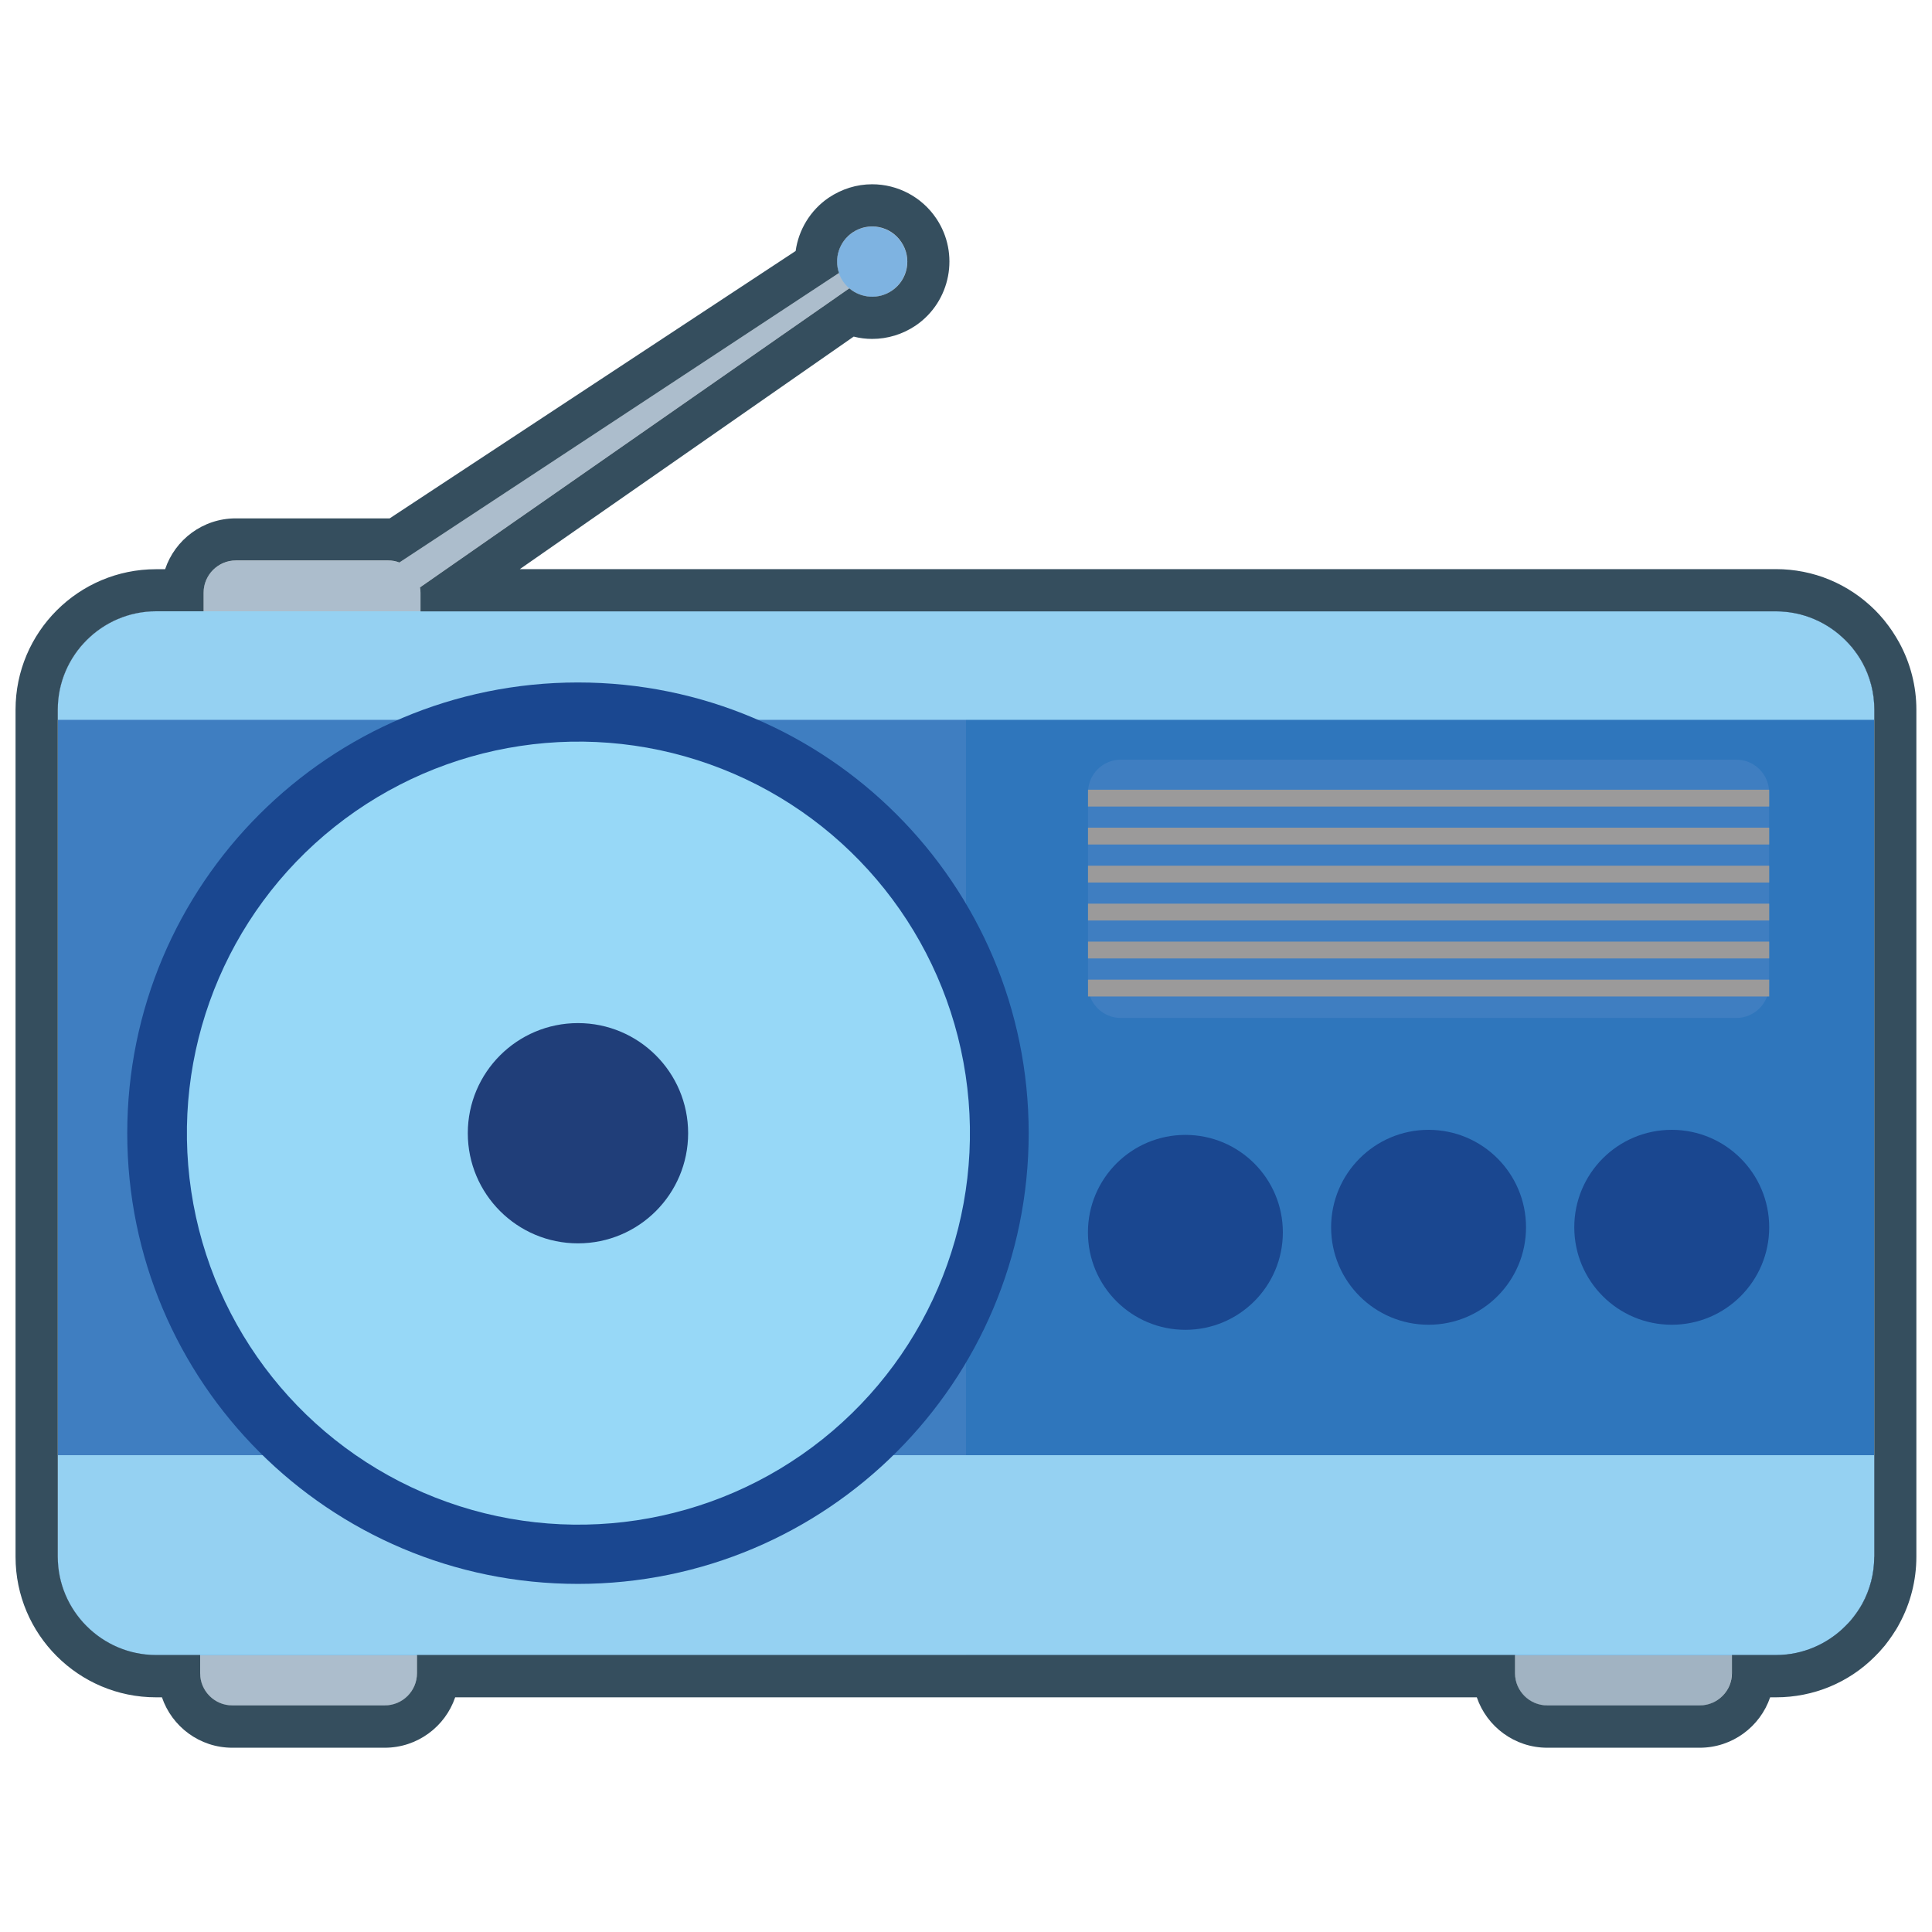 <?xml version="1.0" encoding="utf-8"?>
<!-- Generator: Adobe Illustrator 28.0.0, SVG Export Plug-In . SVG Version: 6.00 Build 0)  -->
<svg version="1.1" id="Layer_1" xmlns="http://www.w3.org/2000/svg" xmlns:xlink="http://www.w3.org/1999/xlink" x="0px" y="0px"
	 viewBox="0 0 225 225" style="enable-background:new 0 0 225 225;" xml:space="preserve">
<style type="text/css">
	.st0{fill-rule:evenodd;clip-rule:evenodd;fill:#557952;}
	.st1{fill-rule:evenodd;clip-rule:evenodd;fill:#658243;}
	.st2{fill-rule:evenodd;clip-rule:evenodd;fill:#78A050;}
	.st3{fill:#414042;}
	.st4{fill:#ABADB0;}
	.st5{fill:#C9A360;}
	.st6{fill:#BE9135;}
	.st7{fill:#E1DFDB;}
	.st8{fill:#65698E;}
	.st9{fill-rule:evenodd;clip-rule:evenodd;fill:#725E51;}
	.st10{fill-rule:evenodd;clip-rule:evenodd;fill:#41372F;}
	.st11{fill-rule:evenodd;clip-rule:evenodd;fill:#DFCCB6;}
	.st12{fill-rule:evenodd;clip-rule:evenodd;fill:#ECDCC3;}
	.st13{fill-rule:evenodd;clip-rule:evenodd;fill:#6D6155;}
	.st14{fill:#41362E;}
	.st15{fill-rule:evenodd;clip-rule:evenodd;fill:#73924C;}
	.st16{fill-rule:evenodd;clip-rule:evenodd;fill:#B1C28B;}
	.st17{fill:#70894B;}
	.st18{fill-rule:evenodd;clip-rule:evenodd;fill:#9EAD76;}
	.st19{fill-rule:evenodd;clip-rule:evenodd;fill:#C49D30;}
	.st20{fill-rule:evenodd;clip-rule:evenodd;fill:#D5AF4B;}
	.st21{fill-rule:evenodd;clip-rule:evenodd;fill:#F0BF3A;}
	.st22{fill-rule:evenodd;clip-rule:evenodd;fill:#FED364;}
	.st23{fill-rule:evenodd;clip-rule:evenodd;fill:#5A53A3;}
	.st24{fill-rule:evenodd;clip-rule:evenodd;fill:#343778;}
	.st25{fill-rule:evenodd;clip-rule:evenodd;fill:#ACBDCC;}
	.st26{fill-rule:evenodd;clip-rule:evenodd;fill:#A1B3C2;}
	.st27{fill-rule:evenodd;clip-rule:evenodd;fill:#3F7EC1;}
	.st28{fill-rule:evenodd;clip-rule:evenodd;fill:#2F76BC;}
	.st29{fill-rule:evenodd;clip-rule:evenodd;fill:#95D1F2;}
	.st30{fill-rule:evenodd;clip-rule:evenodd;fill:#1A4790;}
	.st31{fill-rule:evenodd;clip-rule:evenodd;fill:#97D8F7;}
	.st32{fill-rule:evenodd;clip-rule:evenodd;fill:#203E79;}
	.st33{fill-rule:evenodd;clip-rule:evenodd;fill:#7EB3E1;}
	.st34{fill-rule:evenodd;clip-rule:evenodd;fill:#13434A;}
	.st35{fill-rule:evenodd;clip-rule:evenodd;fill:#195962;}
	.st36{fill-rule:evenodd;clip-rule:evenodd;fill:#1E6C77;}
	.st37{fill-rule:evenodd;clip-rule:evenodd;fill:#FFF6EB;}
	.st38{fill-rule:evenodd;clip-rule:evenodd;fill:#75CEE3;}
	.st39{fill-rule:evenodd;clip-rule:evenodd;fill:#64C9D9;}
	.st40{fill-rule:evenodd;clip-rule:evenodd;fill:#CFECF2;}
	.st41{fill-rule:evenodd;clip-rule:evenodd;fill:#AADEE9;}
	.st42{fill-rule:evenodd;clip-rule:evenodd;fill:#317890;}
	.st43{fill-rule:evenodd;clip-rule:evenodd;fill:#E6F5F8;}
	.st44{fill-rule:evenodd;clip-rule:evenodd;fill:#CBEAEF;}
	.st45{fill-rule:evenodd;clip-rule:evenodd;fill:#3FAAB0;}
	.st46{fill-rule:evenodd;clip-rule:evenodd;fill:#37979C;}
	.st47{fill-rule:evenodd;clip-rule:evenodd;fill:#4FC3CA;}
	.st48{fill-rule:evenodd;clip-rule:evenodd;fill:#F04A32;}
	.st49{fill:#37979C;}
	.st50{fill-rule:evenodd;clip-rule:evenodd;fill:#9B9B9B;}
	.st51{fill-rule:evenodd;clip-rule:evenodd;fill:#8A8A8A;}
	.st52{fill-rule:evenodd;clip-rule:evenodd;fill:#626363;}
	.st53{fill-rule:evenodd;clip-rule:evenodd;fill:#515251;}
	.st54{fill-rule:evenodd;clip-rule:evenodd;fill:#3E3E3E;}
	.st55{fill-rule:evenodd;clip-rule:evenodd;fill:#B3B4B4;}
	.st56{fill-rule:evenodd;clip-rule:evenodd;fill:#D32027;}
	.st57{fill:#8A8A8A;}
	.st58{fill:#828282;}
	.st59{fill:#727373;}
	.st60{fill:#545554;}
	.st61{fill:#F37782;}
	.st62{fill-rule:evenodd;clip-rule:evenodd;fill:#162028;}
	.st63{fill-rule:evenodd;clip-rule:evenodd;fill:#354D62;}
	.st64{fill-rule:evenodd;clip-rule:evenodd;fill:#263B48;}
	.st65{fill-rule:evenodd;clip-rule:evenodd;fill:#3F5B79;}
	.st66{fill-rule:evenodd;clip-rule:evenodd;fill:#3C5B74;}
	.st67{fill:#162028;}
	.st68{fill:#ADD6F2;}
	.st69{fill:#A6CE3A;}
	.st70{fill:#D0E39B;}
	.st71{fill:#8670B2;}
	.st72{fill:#61C6C6;}
	.st73{opacity:0.4;fill:#8670B2;}
	.st74{fill:#94D5D5;}
	.st75{opacity:0.5;fill:#61C6C6;}
	.st76{fill:#B7D661;}
	.st77{opacity:0.3;fill:#FFFFFF;}
	.st78{fill:#C8DF89;}
	.st79{opacity:0.5;fill:#F58982;}
	.st80{opacity:0.5;fill:#FFFFFF;}
	.st81{fill:url(#SVGID_1_);}
	.st82{fill:url(#SVGID_00000047782160895768093410000002418524367334632594_);}
	.st83{fill:url(#SVGID_00000143580042203793073730000001574028975889684369_);}
	.st84{fill:url(#SVGID_00000090284712776156764300000002217174210164853653_);}
	.st85{fill:url(#SVGID_00000061453216558982701860000000843532653808157097_);}
	.st86{opacity:0.5;fill:#8670B2;}
	.st87{fill:#9B9A9A;}
	.st88{fill:#3F3B23;}
	.st89{fill:#716A3A;}
	.st90{clip-path:url(#SVGID_00000083784943530850113520000009466634590806219914_);}
	.st91{clip-path:url(#SVGID_00000128487407719081860350000013728896150152306083_);fill:#F8DB94;}
	.st92{fill:url(#SVGID_00000019639068769710812520000009492230130818085823_);}
	.st93{fill:none;stroke:#524B48;stroke-width:0.351;stroke-miterlimit:10;}
	.st94{fill:none;stroke:#524B48;stroke-width:0.25;stroke-miterlimit:10;}
	.st95{fill:#413C20;}
	.st96{fill-rule:evenodd;clip-rule:evenodd;fill:#393622;}
	.st97{fill:#8CCEF2;}
	.st98{fill:#73BDE9;}
	.st99{fill:#F3FAFE;}
	.st100{fill:#E8CB5F;}
	.st101{fill:#FAA736;}
	.st102{fill:#C2DA69;}
	.st103{fill:#FBF05F;}
	.st104{fill:#58595B;}
	.st105{fill:#F4DF99;}
	.st106{fill:#F6B75A;}
	.st107{fill:#F2F2F2;}
	.st108{opacity:0.32;fill:#727373;}
	.st109{fill:#AB6A75;}
	.st110{fill:#F297A2;}
	.st111{opacity:0.58;fill:#EFB4BE;}
	.st112{clip-path:url(#SVGID_00000041288085288051234070000000498552525040694454_);}
	.st113{fill:url(#SVGID_00000013154872232466284850000014599389663953934982_);}
	.st114{fill:#FEF48F;}
	.st115{fill:#61CBF5;}
	.st116{fill:#F15728;}
	.st117{fill:#24B9A4;}
	.st118{fill:#211649;}
	.st119{fill:#5A52A3;}
	.st120{fill:#EF549E;}
	.st121{fill:url(#SVGID_00000160166358686718161130000017857781562242579858_);}
	.st122{fill:#317890;}
	.st123{fill:#31A148;}
	.st124{fill-rule:evenodd;clip-rule:evenodd;fill:#354E5E;}
</style>
<g>
	<path class="st25" d="M27.45,65.28h17.76c2.06,0,3.75,1.69,3.75,3.75v15c0,2.06-1.69,3.75-3.75,3.75H27.45
		c-2.06,0-3.75-1.69-3.75-3.75v-15C23.7,66.96,25.39,65.28,27.45,65.28z"/>
	<g>
		<path class="st25" d="M27.05,176.13h17.76c2.06,0,3.75,1.69,3.75,3.75v15c0,2.06-1.69,3.75-3.75,3.75H27.05
			c-2.06,0-3.75-1.69-3.75-3.75v-15C23.31,177.82,24.99,176.13,27.05,176.13z"/>
		<path class="st26" d="M180.18,176.13h17.76c2.06,0,3.75,1.69,3.75,3.75v15c0,2.06-1.69,3.75-3.75,3.75h-17.76
			c-2.06,0-3.75-1.69-3.75-3.75v-15C176.44,177.82,178.12,176.13,180.18,176.13z"/>
	</g>
	<path class="st27" d="M18.18,71.19h188.65c6.29,0,11.45,5.15,11.45,11.45v98.67c0,6.29-5.15,11.45-11.45,11.45H18.18
		c-6.3,0-11.45-5.15-11.45-11.45V82.64C6.73,76.35,11.88,71.19,18.18,71.19z"/>
	<path class="st28" d="M112.5,71.19h94.32c6.29,0,11.45,5.15,11.45,11.45v98.67c0,6.29-5.15,11.45-11.45,11.45H112.5V71.19z"/>
	<path class="st29" d="M18.18,71.19h188.65c6.3,0,11.45,5.15,11.45,11.45v1.19H6.73v-1.19C6.73,76.35,11.88,71.19,18.18,71.19
		L18.18,71.19z M218.27,169.47v11.84c0,6.29-5.15,11.45-11.45,11.45H18.18c-6.29,0-11.45-5.15-11.45-11.45v-11.84H218.27z"/>
	<path class="st30" d="M67.31,79.48c28.99,0,52.49,23.5,52.49,52.49c0,28.99-23.5,52.49-52.49,52.49
		c-28.99,0-52.49-23.5-52.49-52.49C14.82,102.98,38.32,79.48,67.31,79.48z"/>
	
		<ellipse transform="matrix(0.366 -0.931 0.931 0.366 -80.138 146.33)" class="st31" cx="67.31" cy="131.97" rx="45.58" ry="45.58"/>
	<path class="st32" d="M67.31,119.15c7.08,0,12.83,5.74,12.83,12.82c0,7.09-5.74,12.83-12.83,12.83c-7.08,0-12.83-5.74-12.83-12.83
		C54.48,124.89,60.23,119.15,67.31,119.15z"/>
	<path class="st27" d="M130.52,88.47h71.7c2.1,0,3.81,1.72,3.81,3.81v22.46c0,2.1-1.72,3.81-3.81,3.81h-71.7
		c-2.1,0-3.81-1.72-3.81-3.81V92.29C126.71,90.19,128.42,88.47,130.52,88.47z"/>
	<circle class="st30" cx="138.05" cy="143.52" r="11.35"/>
	<path class="st30" d="M166.37,131.58c6.27,0,11.35,5.08,11.35,11.35c0,6.27-5.08,11.35-11.35,11.35c-6.27,0-11.35-5.08-11.35-11.35
		C155.03,136.66,160.1,131.58,166.37,131.58z"/>
	<path class="st30" d="M194.69,131.58c6.27,0,11.35,5.08,11.35,11.35c0,6.27-5.08,11.35-11.35,11.35c-6.27,0-11.35-5.08-11.35-11.35
		C183.34,136.66,188.42,131.58,194.69,131.58z"/>
	<g>
		<polygon class="st25" points="100.54,29.92 101.7,31.63 46.92,69.79 45.04,66.47 		"/>
		<path class="st33" d="M104.95,28.18c-1.27-1.87-3.81-2.36-5.68-1.09c-1.87,1.27-2.36,3.81-1.09,5.68
			c1.27,1.87,3.81,2.36,5.68,1.09C105.73,32.59,106.22,30.04,104.95,28.18z"/>
	</g>
</g>
<g>
	<g>
		<rect x="126.71" y="100.82" class="st87" width="79.33" height="1.96"/>
		<rect x="126.71" y="96.39" class="st87" width="79.33" height="1.96"/>
		<rect x="126.71" y="109.66" class="st87" width="79.33" height="1.96"/>
		<rect x="126.71" y="114.09" class="st87" width="79.33" height="1.96"/>
		<rect x="126.71" y="105.24" class="st87" width="79.33" height="1.96"/>
		<rect x="126.71" y="91.97" class="st87" width="79.33" height="1.96"/>
	</g>
</g>
<g>
	<g>
		<path class="st124" d="M221.19,74.85c-0.24-0.44-0.51-0.88-0.82-1.35c-0.27-0.41-0.58-0.81-0.88-1.19l-0.06-0.08
			c-0.38-0.46-0.75-0.86-1.05-1.16c-3.1-3.09-7.2-4.79-11.56-4.79H60.54L99.42,39.2c0.7,0.18,1.42,0.27,2.15,0.27
			c1.81,0,3.55-0.54,5.06-1.55c4.1-2.79,5.17-8.39,2.4-12.49c-1.67-2.48-4.47-3.97-7.46-3.97c-1.8,0-3.53,0.54-5.07,1.57
			c-2.14,1.46-3.5,3.75-3.84,6.2L45.38,60.37c-0.05,0-17.93,0-17.93,0c-3.82,0-7.07,2.48-8.22,5.92h-1.06
			c-9.02,0-16.36,7.33-16.36,16.36v98.66c0,9.02,7.33,16.36,16.36,16.36h0.69c1.16,3.41,4.39,5.87,8.19,5.87h17.76
			c3.8,0,7.04-2.46,8.2-5.87h118.98c1.16,3.41,4.4,5.87,8.2,5.87h17.76c3.8,0,7.04-2.46,8.2-5.87h0.68c4.36,0,8.46-1.7,11.49-4.73
			c0.36-0.35,0.74-0.76,1.12-1.22l0.07-0.08c0.29-0.38,0.6-0.78,0.87-1.19c0.31-0.46,0.59-0.9,0.82-1.35
			c1.3-2.38,1.98-5.08,1.98-7.8V82.64C223.18,79.92,222.49,77.23,221.19,74.85z M218.27,181.3c0,1.97-0.5,3.83-1.38,5.45
			c-0.18,0.32-0.37,0.64-0.58,0.94c-0.21,0.3-0.43,0.6-0.66,0.88c-0.24,0.28-0.48,0.56-0.75,0.81c-2.07,2.07-4.93,3.36-8.08,3.36
			h-5.12v2.13c0,2.06-1.69,3.74-3.75,3.74h-17.76c-2.06,0-3.75-1.68-3.75-3.74v-2.13H48.56v2.13c0,2.06-1.68,3.74-3.75,3.74H27.05
			c-2.06,0-3.74-1.68-3.74-3.74v-2.13h-5.13c-6.29,0-11.45-5.14-11.45-11.45V82.64c0-6.3,5.15-11.45,11.45-11.45h5.53v-2.17
			c0-2.06,1.69-3.75,3.75-3.75h17.76c0.45,0,0.88,0.08,1.29,0.24l51.2-33.72c-0.59-1.7,0.01-3.64,1.57-4.71
			c1.88-1.27,4.42-0.78,5.68,1.1c1.27,1.87,0.78,4.41-1.09,5.67c-1.56,1.06-3.59,0.89-4.96-0.27l-50,34.83
			c0.04,0.21,0.06,0.41,0.06,0.62v2.17h157.86c3.15,0,6.01,1.29,8.08,3.36c0.27,0.26,0.51,0.53,0.75,0.81
			c0.23,0.28,0.45,0.58,0.66,0.88c0.21,0.3,0.4,0.62,0.58,0.94c0.88,1.62,1.38,3.48,1.38,5.45V181.3z"/>
	</g>
</g>
</svg>
